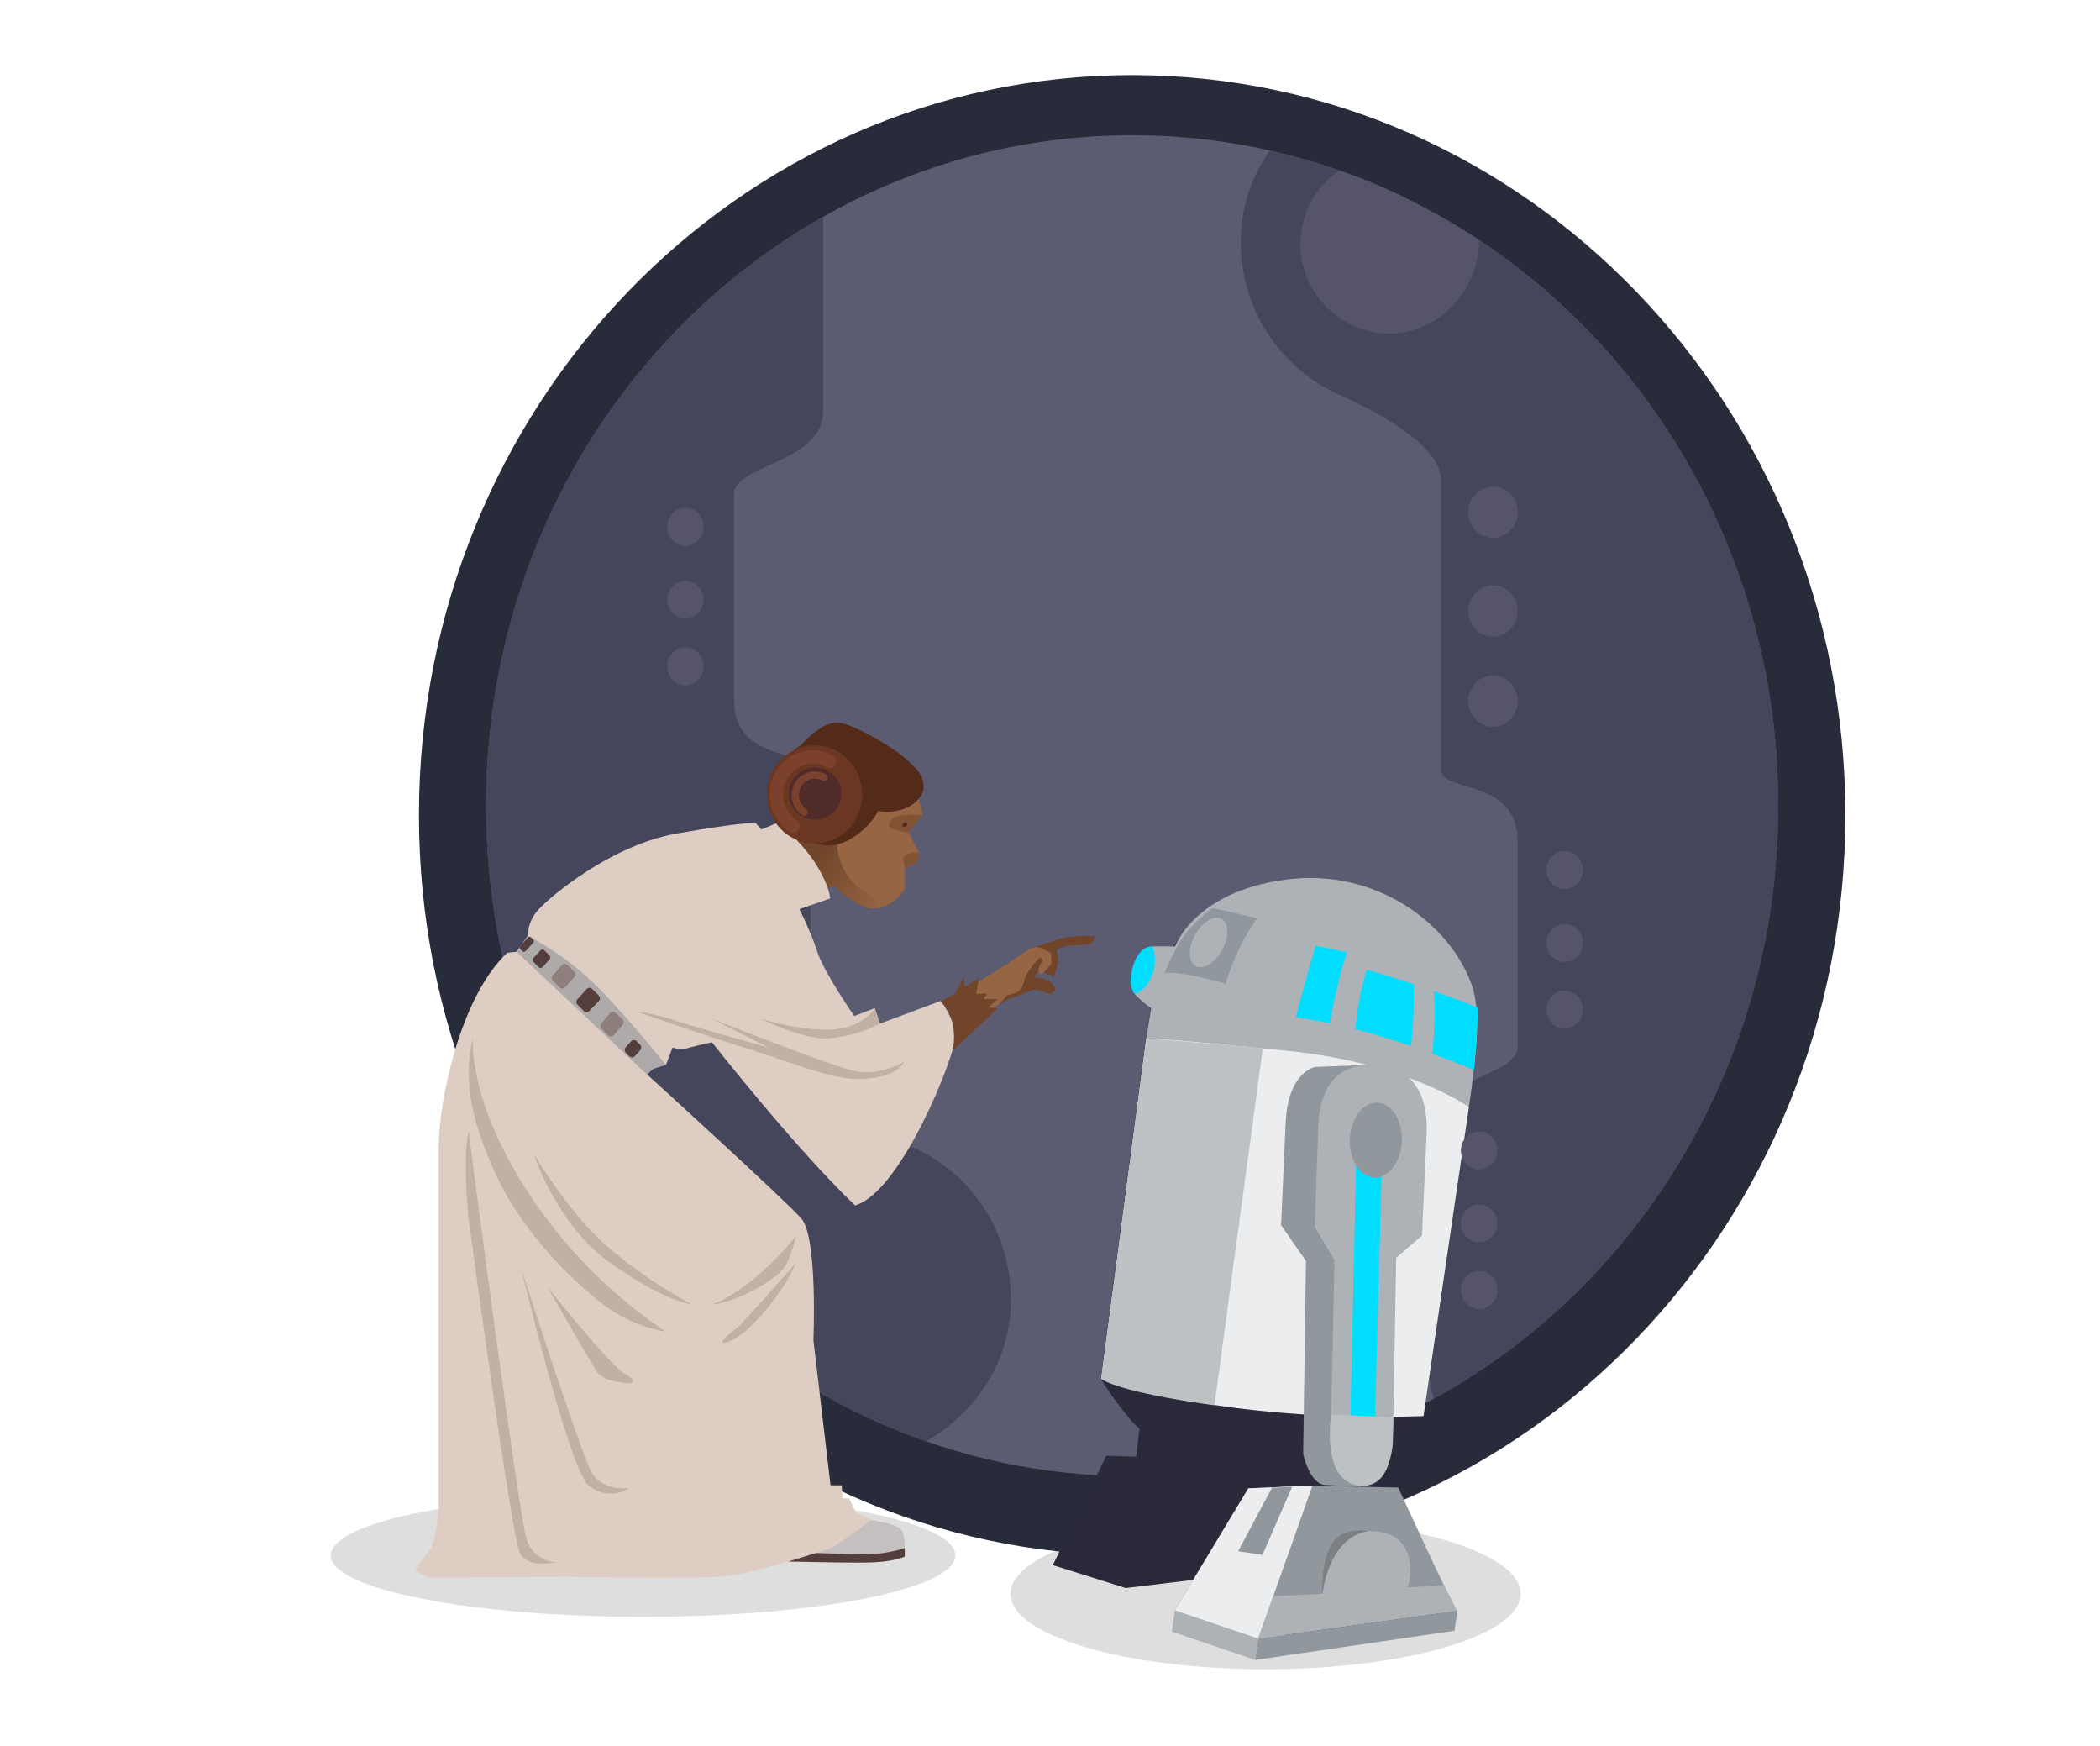 <svg width="320" height="266" viewBox="0 0 320 266" fill="none" xmlns="http://www.w3.org/2000/svg">
<g clip-path="url(#clip0_8028_297368)">
<path d="M97.99 246.3C124.273 246.3 145.58 242.109 145.58 236.94C145.58 231.77 124.273 227.58 97.99 227.58C71.707 227.58 50.4 231.77 50.4 236.94C50.4 242.109 71.707 246.3 97.99 246.3Z" fill="#B3B3B3" fill-opacity="0.43"/>
<path d="M192.85 254.29C214.317 254.29 231.72 249.141 231.72 242.79C231.72 236.439 214.317 231.29 192.85 231.29C171.383 231.29 153.98 236.439 153.98 242.79C153.98 249.141 171.383 254.29 192.85 254.29Z" fill="#B3B3B3" fill-opacity="0.43"/>
<path d="M172.52 236.94C232.542 236.94 281.2 186.46 281.2 124.19C281.2 61.92 232.542 11.44 172.52 11.44C112.498 11.44 63.84 61.92 63.84 124.19C63.84 186.46 112.498 236.94 172.52 236.94Z" fill="#282C3A"/>
<path d="M172.52 224.88C226.892 224.88 270.97 179.15 270.97 122.74C270.97 66.329 226.892 20.6 172.52 20.6C118.147 20.6 74.07 66.329 74.07 122.74C74.07 179.15 118.147 224.88 172.52 224.88Z" fill="#5B5B72"/>
<path d="M125.42 62.63V33C94.83 50.36 74.07 84 74.07 122.74C74.07 167.74 102.15 205.99 141.14 219.58C148.89 215.09 154.04 207.14 154.04 198.09C154.08 193.21 152.712 188.422 150.099 184.3C147.486 180.178 143.74 176.897 139.31 174.85C131.51 171.35 123.51 166.57 123.51 161.64V117.53C123.51 114.06 111.85 116.34 111.85 106.65V75.29C111.85 70.75 125.42 70.56 125.42 62.63Z" fill="#45455B"/>
<path d="M193.5 22.94C190.627 26.969 189.079 31.792 189.07 36.74C189.026 41.623 190.392 46.416 193.005 50.542C195.618 54.668 199.366 57.952 203.8 60C211.6 63.5 219.59 68.28 219.59 73.21V117.3C219.59 120.77 231.26 118.49 231.26 128.18V159.54C231.26 164.08 217.68 164.27 217.68 172.2V208.36C217.684 209.966 217.965 211.559 218.51 213.07C249.71 195.94 270.97 161.92 270.97 122.74C271 73.81 237.79 32.91 193.5 22.94Z" fill="#45455B"/>
<path d="M132.78 231.56C132.78 231.56 136.42 232.15 137.24 232.9C138.06 233.65 137.87 237.14 137.87 237.14C137.87 237.14 136.6 238.04 130.87 238.04C125.14 238.04 120.15 237.88 120.15 237.88L132.78 231.56Z" fill="#C5BFBF"/>
<path d="M137.87 237.14V235.84C136.059 236.411 134.178 236.727 132.28 236.78C129.52 236.78 121.65 236.49 121.65 236.49L120.17 237.88C120.17 237.88 127.17 238.04 130.59 238.04C134.01 238.04 135.69 237.91 137.87 237.14Z" fill="#543E3B"/>
<path d="M139.55 121C140.112 121.97 140.454 123.053 140.55 124.17C139.792 124.987 139.087 125.852 138.44 126.76L139.86 129.54C140.034 129.87 140.088 130.251 140.011 130.616C139.934 130.981 139.732 131.308 139.44 131.54L137.9 132.22V135.37C137.9 135.37 136.28 138.19 133.52 138.37C130.76 138.55 127.21 134.89 127.21 134.89L126.21 135.36L119.48 126.43L131.97 116.56L139.55 121Z" fill="#966544"/>
<path d="M213.08 226.62L220.43 246.94L198.35 249.77L185.25 245.86L188.14 239.92L171.54 241.92L160.43 238.43L168.58 221.77L173.13 221.91L173.63 217.61L172.74 216.84C170.895 214.71 169.223 212.436 167.74 210.04L174.61 158.18L175.36 153.57C174.399 152.96 173.53 152.216 172.78 151.36C172.406 150.281 172.406 149.109 172.78 148.03C173.459 146.575 174.414 145.264 175.59 144.17L178.12 145.54C178.12 145.54 182 135.88 195.8 134C209.6 132.12 220.8 140.65 224.19 149.77C224.19 149.77 225.31 152.15 225.07 157.58C224.83 163.01 223.25 172.58 223.25 172.58L216.92 215.83L214.41 218.43L214.31 219.06C214.31 219.06 212.12 220.47 211 226.42L213.08 226.62Z" fill="#2A2A3A"/>
<path d="M175.4 153.57C174.444 152.958 173.578 152.214 172.83 151.36C172.644 149.872 172.739 148.363 173.11 146.91C173.602 145.729 174.494 144.758 175.63 144.17H179.06C179.06 144.17 182 135.88 195.8 134C209.6 132.12 220.8 140.64 224.18 149.77C224.18 149.77 225.31 152.15 225.07 157.58C224.92 160.79 224.32 165.41 223.84 168.67L174.66 158.2L175.4 153.57Z" fill="#ADB2B6"/>
<path d="M222.07 245.39C221.69 245.44 213.07 226.62 213.07 226.62L200 226.31L190.22 226.73L179 245.33L191.7 249.64L222.07 245.39Z" fill="#90989E"/>
<path d="M200 226.31L191.72 249.64L179.02 245.33L190.22 226.73L200 226.31Z" fill="#ECEDEE"/>
<path d="M196.89 226.51L192.37 236.88L188.67 236.31L193.82 226.64L196.89 226.51Z" fill="#90989E"/>
<path d="M220 241.46L214.54 241.83C214.54 241.83 217.11 233.13 208.43 233.24C202.43 233.48 201.52 242.79 201.52 242.79L194.02 243.15L191.71 249.64L222.06 245.39L220 241.46Z" fill="#ADB2B6"/>
<path d="M208.44 233.24C208.44 233.24 204.53 232.43 202.85 235.35C201.17 238.27 201.53 242.79 201.53 242.79C201.53 242.79 202.3 234.35 208.44 233.24Z" fill="#7D8083"/>
<path d="M222.07 245.39L221.64 248.43L191.26 252.88L191.72 249.64L222.07 245.39Z" fill="#90989E"/>
<path d="M191.26 252.88L178.57 248.56L179.02 245.33L191.72 249.64L191.26 252.88Z" fill="#ADB2B6"/>
<path d="M223.84 168.66C223.84 168.66 214.52 161.96 196.4 160.11C178.28 158.26 174.66 158.18 174.66 158.18L167.79 210C167.79 210 185.01 216.75 216.92 215.73C218.62 204.15 223.84 168.66 223.84 168.66Z" fill="#ECEDEE"/>
<path d="M209.44 162.19L200.36 162.54C200.36 162.54 196.25 163.34 195.91 170.98L195.21 186.64L199 192.1L198.58 221.46C198.58 221.46 199.51 226.1 201.97 226.22L207.38 226.48L207.72 202.57L209.39 165.08L209.44 162.19Z" fill="#90989E"/>
<path d="M209.44 162.19C209.44 162.19 217.87 161.82 217.39 172.67L216.69 188.23L212.76 191.6L212.24 220C212.24 220 211.82 226.54 207.43 226.33C203.04 226.12 202.66 220.81 202.76 218.7C202.86 216.59 203.35 191.97 203.35 191.97L200.35 186.88C200.35 186.88 200.74 175.53 200.88 171.55C201.02 167.57 202.38 162 209.44 162.19Z" fill="#ADB2B6"/>
<path d="M210.52 179.05L209.53 215.8L205.78 215.62L206.64 177.52L210.52 179.05Z" fill="#00DDFF"/>
<path d="M213.62 173.851C213.75 170.7 212.08 168.072 209.89 167.981C207.699 167.891 205.817 170.372 205.687 173.522C205.556 176.673 207.227 179.301 209.417 179.392C211.608 179.482 213.49 177.002 213.62 173.851Z" fill="#90989E"/>
<path d="M212.32 215.93L202.85 215.48C202.85 215.48 201.16 226.02 207.43 226.33C212.64 226.58 212.19 218.82 212.32 215.93Z" fill="#BCC1C4"/>
<path d="M192.43 159.71L185.06 214.08C185.06 214.08 171.52 212.36 167.79 210.08L174.66 158.22C174.66 158.22 186.4 159.07 192.43 159.71Z" fill="#BCC1C4"/>
<path d="M175.63 144.17C176.15 145.711 176.075 147.391 175.42 148.88C174.3 151.3 172.82 151.36 172.82 151.36C172.82 151.36 171.72 149.94 172.73 146.93C173.74 143.92 175.63 144.17 175.63 144.17Z" fill="#00DDFF"/>
<path d="M191.6 139.89C191.6 139.89 188.92 142.99 186.74 149.89C184.74 149.2 179.67 148 177.45 148.23C179.56 143.34 180.61 141.65 184.71 138.32C187.85 139 191.6 139.89 191.6 139.89Z" fill="#90989E"/>
<path d="M186.235 144.689C187.315 142.699 187.266 140.583 186.126 139.964C184.985 139.345 183.185 140.456 182.104 142.446C181.024 144.436 181.073 146.551 182.213 147.17C183.354 147.79 185.154 146.679 186.235 144.689Z" fill="#ADB2B6"/>
<path d="M208.25 147.75C210.1 148.26 212.57 148.98 215.44 149.93C215.493 153.072 215.352 156.215 215.02 159.34C212.45 158.47 209.55 157.57 206.53 156.79C206.795 153.726 207.372 150.697 208.25 147.75Z" fill="#00DDFF"/>
<path d="M202.63 155.88C200.91 155.52 199.18 155.21 197.48 154.99C198.18 151.9 200.48 144.07 200.48 144.07L205.28 145.07L204.67 146.82C204.67 146.82 203.39 151.37 202.63 155.88Z" fill="#00DDFF"/>
<path d="M218.52 151C220.63 151.74 222.88 152.57 225.22 153.51C225.22 156.23 224.6 163.01 224.6 163.01C224.6 163.01 222.06 161.9 218.22 160.49C218.626 157.344 218.726 154.166 218.52 151Z" fill="#00DDFF"/>
<path d="M140.52 124.19C139.353 124.038 138.17 124.058 137.01 124.25C135.74 124.59 135.42 125.18 135.47 125.83C135.52 126.48 138.41 126.83 138.41 126.83L140.52 124.19Z" fill="#825333"/>
<path d="M137.87 132.22C137.87 132.22 138.87 131.79 139.41 131.54C139.656 131.386 139.847 131.157 139.954 130.888C140.062 130.618 140.082 130.321 140.01 130.04C139.83 129.56 138.06 130.04 137.59 130.59C137.74 131.42 137.87 132.22 137.87 132.22Z" fill="#825333"/>
<path d="M138.082 125.835C138.234 125.667 138.26 125.444 138.141 125.336C138.022 125.229 137.803 125.279 137.651 125.447C137.5 125.615 137.473 125.839 137.592 125.946C137.711 126.053 137.931 126.003 138.082 125.835Z" fill="#4F2B2A"/>
<path d="M133.49 138.37C133.49 138.37 134.77 137.79 132.3 136.21L131.65 135.79C130.47 135.023 129.486 133.991 128.778 132.775C128.069 131.559 127.655 130.195 127.57 128.79V128.65L121.42 128.02C121.42 128.02 121.8 133.34 122.12 133.47L126.12 135.38L127.12 134.91C127.12 134.91 130.56 138.63 133.49 138.37Z" fill="url(#paint0_linear_8028_297368)"/>
<path d="M118.42 125.36C120.595 126.981 122.49 128.947 124.03 131.18C126.38 134.71 126.51 136.87 126.51 136.87L121.81 138.5C122.887 140.594 123.803 142.767 124.55 145C125.47 148 130.17 154.78 130.17 154.78L133.3 153.58L134.08 155.94L143.35 152.48C143.35 152.48 145.57 155.29 145.57 158C145.57 160.71 137.35 181.62 130.3 183.63C121.16 174.94 108.49 158.78 108.49 158.78C108.49 158.78 106.8 159.13 105.1 159.58C104.256 159.88 103.334 159.88 102.49 159.58L101.49 162.2L99.27 162.88L98.62 163.69C98.62 163.69 119.62 182.79 122.12 185.64C124.62 188.49 123.95 204.19 123.95 204.19L126.56 226.27H128.26L128.39 228.27H129.39L130.44 230.45L132.79 231.54C132.79 231.54 126.79 236.01 126.26 236.01C125.73 236.01 114.9 239.93 109.42 240.21C103.94 240.49 86.18 240.21 86.18 240.21L65.42 240.33L63.33 239.33C63.07 239.22 65.68 235.83 65.68 235.83C66.334 233.891 66.728 231.873 66.85 229.83V174.83C66.84 168 70 152 77.29 145.14L78.72 145L80.42 142.56C80.452 141.04 81.059 139.589 82.12 138.5C83.95 136.5 93.12 128.75 103.12 126.98C113.12 125.21 115.12 125.36 115.12 125.36L116.04 126.36L118.42 125.36Z" fill="#DDCDC2"/>
<path d="M140.73 120.37C140.73 120.37 139.62 124.28 133.8 123.56C132.69 125.78 129.03 129.4 125.24 128.71C122.73 128.157 120.391 127.008 118.42 125.36L117.42 123.56C116.998 121.95 117.057 120.252 117.59 118.675C118.123 117.099 119.107 115.713 120.42 114.69L122.13 113.45C122.13 113.45 125.46 109.45 128.29 110.16C131.12 110.87 136.67 114.25 138.21 115.75C139.75 117.25 140.9 118.06 140.73 120.37Z" fill="#542B19"/>
<path d="M124.12 126.43C127.003 126.43 129.34 124.008 129.34 121.02C129.34 118.032 127.003 115.61 124.12 115.61C121.237 115.61 118.9 118.032 118.9 121.02C118.9 124.008 121.237 126.43 124.12 126.43Z" stroke="#6C3722" stroke-width="4.1" stroke-miterlimit="10"/>
<path d="M124.2 124.87C126.426 124.87 128.23 123.093 128.23 120.9C128.23 118.707 126.426 116.93 124.2 116.93C121.974 116.93 120.17 118.707 120.17 120.9C120.17 123.093 121.974 124.87 124.2 124.87Z" fill="#4F2B2A"/>
<path d="M120.84 125.83C120.057 125.297 119.418 124.579 118.979 123.74C118.539 122.901 118.313 121.967 118.32 121.02C118.305 120.283 118.436 119.55 118.706 118.864C118.975 118.178 119.377 117.551 119.889 117.021C120.401 116.49 121.013 116.066 121.689 115.772C122.365 115.479 123.093 115.322 123.83 115.31C124.748 115.31 125.651 115.547 126.45 116" stroke="#7C412C" stroke-width="2.05" stroke-linecap="round" stroke-linejoin="round"/>
<path d="M122.56 123.73C122.137 123.444 121.792 123.057 121.555 122.606C121.318 122.154 121.196 121.65 121.2 121.14C121.189 120.739 121.259 120.341 121.405 119.967C121.551 119.594 121.77 119.254 122.05 118.967C122.329 118.68 122.664 118.452 123.033 118.296C123.402 118.14 123.799 118.06 124.2 118.06C124.693 118.063 125.178 118.19 125.61 118.43" stroke="#7C412C" stroke-width="1.11" stroke-linecap="round" stroke-linejoin="round"/>
<path d="M78.72 145L98.57 163.69L99.63 162.76L101.44 162.2C101.44 162.2 95.61 154.87 90.76 150.05C87.7 147.059 84.216 144.535 80.42 142.56L78.72 145Z" fill="#AFAAAA"/>
<path d="M82.08 147.33L81.29 146.54C81.211 146.458 81.167 146.349 81.167 146.235C81.167 146.121 81.211 146.012 81.29 145.93L82.35 144.77C82.388 144.73 82.434 144.699 82.485 144.677C82.535 144.656 82.59 144.645 82.645 144.645C82.7 144.645 82.754 144.656 82.805 144.677C82.856 144.699 82.902 144.73 82.94 144.77L83.74 145.55C83.817 145.633 83.859 145.742 83.859 145.855C83.859 145.968 83.817 146.077 83.74 146.16L82.68 147.32C82.642 147.362 82.596 147.396 82.545 147.419C82.494 147.442 82.438 147.455 82.382 147.456C82.326 147.457 82.27 147.446 82.218 147.424C82.166 147.403 82.119 147.371 82.08 147.33Z" fill="#543E3B"/>
<path d="M79.6 144.9L79.28 144.59C79.217 144.522 79.183 144.432 79.183 144.34C79.183 144.247 79.217 144.158 79.28 144.09L80.45 142.81C80.514 142.746 80.6 142.711 80.69 142.711C80.78 142.711 80.866 142.746 80.93 142.81L81.25 143.13C81.312 143.198 81.347 143.287 81.347 143.38C81.347 143.472 81.312 143.562 81.25 143.63L80.08 144.9C80.049 144.933 80.012 144.959 79.971 144.976C79.929 144.994 79.885 145.003 79.84 145.003C79.795 145.003 79.75 144.994 79.709 144.976C79.668 144.959 79.631 144.933 79.6 144.9Z" fill="#543E3B"/>
<path d="M85.25 150.41L84.25 149.41C84.136 149.294 84.072 149.138 84.072 148.975C84.072 148.812 84.136 148.656 84.25 148.54L85.65 147.01C85.703 146.952 85.768 146.905 85.841 146.873C85.913 146.842 85.991 146.825 86.07 146.825C86.149 146.825 86.227 146.842 86.299 146.873C86.372 146.905 86.437 146.952 86.49 147.01L87.49 148.01C87.604 148.126 87.668 148.282 87.668 148.445C87.668 148.608 87.604 148.764 87.49 148.88L86.09 150.41C86.036 150.467 85.971 150.512 85.898 150.543C85.826 150.574 85.749 150.59 85.67 150.59C85.591 150.59 85.514 150.574 85.442 150.543C85.369 150.512 85.304 150.467 85.25 150.41Z" fill="#8E7F7D"/>
<path d="M89 154.06L88 153.06C87.886 152.944 87.822 152.788 87.822 152.625C87.822 152.462 87.886 152.306 88 152.19L89.4 150.66C89.454 150.603 89.519 150.558 89.591 150.527C89.664 150.496 89.741 150.48 89.82 150.48C89.898 150.48 89.976 150.496 90.049 150.527C90.121 150.558 90.186 150.603 90.24 150.66L91.24 151.66C91.354 151.776 91.418 151.932 91.418 152.095C91.418 152.258 91.354 152.414 91.24 152.53L89.79 154C89.742 154.056 89.684 154.102 89.618 154.135C89.552 154.168 89.481 154.188 89.407 154.194C89.334 154.199 89.26 154.19 89.19 154.167C89.121 154.144 89.056 154.108 89 154.06Z" fill="#543E3B"/>
<path d="M92.66 157.72L91.66 156.72C91.55 156.602 91.489 156.446 91.489 156.285C91.489 156.124 91.55 155.968 91.66 155.85L93 154.29C93.055 154.234 93.12 154.19 93.192 154.16C93.264 154.13 93.342 154.114 93.42 154.114C93.498 154.114 93.575 154.13 93.647 154.16C93.719 154.19 93.785 154.234 93.84 154.29L94.84 155.29C94.952 155.409 95.015 155.566 95.015 155.73C95.015 155.894 94.952 156.051 94.84 156.17L93.5 157.7C93.448 157.759 93.384 157.807 93.312 157.841C93.241 157.874 93.163 157.893 93.084 157.895C93.005 157.896 92.927 157.882 92.854 157.852C92.781 157.822 92.715 157.777 92.66 157.72Z" fill="#8E7F7D"/>
<path d="M95.89 160.9L95.37 160.39C95.258 160.273 95.196 160.117 95.196 159.955C95.196 159.793 95.258 159.637 95.37 159.52L96.18 158.62C96.235 158.564 96.3 158.52 96.373 158.49C96.445 158.46 96.522 158.444 96.6 158.444C96.678 158.444 96.756 158.46 96.828 158.49C96.9 158.52 96.965 158.564 97.02 158.62L97.54 159.13C97.652 159.247 97.714 159.403 97.714 159.565C97.714 159.727 97.652 159.883 97.54 160L96.73 160.9C96.675 160.956 96.61 161 96.538 161.03C96.466 161.06 96.388 161.076 96.31 161.076C96.232 161.076 96.155 161.06 96.082 161.03C96.01 161 95.945 160.956 95.89 160.9Z" fill="#543E3B"/>
<path d="M72.06 158.17C72.06 158.17 71.19 167.24 80.26 181.33C85.79 189.866 92.995 197.191 101.44 202.86C98.724 202.395 96.119 201.425 93.76 200C90.07 197.71 80.49 189.4 75.76 179.35C71.03 169.3 70.8 163.3 72.06 158.17Z" fill="#C1B0A4"/>
<path d="M81.33 175.76C81.33 175.76 84.75 186.69 93.26 192.59C101.77 198.49 105.45 198.71 105.45 198.71C100.619 196.15 96.105 193.032 92 189.42C86.18 184.07 81.33 175.76 81.33 175.76Z" fill="#C1B0A4"/>
<path d="M71.4 172.37C71.4 172.37 79.08 231.22 80.26 234.58C80.567 235.513 81.143 236.336 81.915 236.944C82.686 237.552 83.62 237.919 84.6 238C84.6 238 80.49 239 79.22 236.59C77.95 234.18 71.4 185.59 71.4 185.59C71.4 185.59 70.43 176.85 71.4 172.37Z" fill="#C1B0A4"/>
<path d="M79.43 193.26C79.43 193.26 86.6 223.26 89.55 226.14C90.386 226.932 91.467 227.417 92.615 227.515C93.763 227.613 94.911 227.319 95.87 226.68C95.87 226.68 91.78 227.34 90.08 224.17C88.38 221 79.43 193.26 79.43 193.26Z" fill="#C1B0A4"/>
<path d="M83.44 196.09C83.44 196.09 89.76 207.09 90.81 208.76C91.86 210.43 94.29 210.51 95.23 210.68C96.17 210.85 97.45 210.51 95.23 209.31C93.01 208.11 83.44 196.09 83.44 196.09Z" fill="#C1B0A4"/>
<path d="M121.26 188.35C121.26 188.35 115.26 196.05 108.58 198.71C112.46 198.33 117.85 195.01 119.17 193.53C120.49 192.05 121.26 188.35 121.26 188.35Z" fill="#C1B0A4"/>
<path d="M121.26 192.44C121.26 192.44 112.93 201.86 112.46 202.16C111.99 202.46 108.2 205.49 111.23 204.31C114.26 203.13 119.43 196.81 121.26 192.44Z" fill="#C1B0A4"/>
<path d="M137.87 161.72C137.87 161.72 134.03 163.98 130.34 163.19C126.65 162.4 108.58 155.24 108.58 155.24L117.09 159.58C117.09 159.58 103.28 155.74 102.24 155.24C100.504 154.723 98.732 154.332 96.94 154.07C96.94 154.07 107.16 157.68 113.88 159.75C120.6 161.82 126.93 164.57 131.19 164.37C135.45 164.17 137 163 137.87 161.72Z" fill="#C1B0A4"/>
<path d="M133.3 153.58C133.3 153.58 131.72 156.44 127.04 156.81C122.36 157.18 115.9 155.19 115.9 155.19C115.9 155.19 122.07 158.35 126.19 158.19C128.941 157.972 131.622 157.214 134.08 155.96L133.46 154.09" fill="#C1B0A4"/>
<path d="M227.51 81.95C229.592 81.95 231.28 80.199 231.28 78.04C231.28 75.88 229.592 74.13 227.51 74.13C225.428 74.13 223.74 75.88 223.74 78.04C223.74 80.199 225.428 81.95 227.51 81.95Z" fill="#55546B"/>
<path d="M227.51 96.98C229.592 96.98 231.28 95.229 231.28 93.07C231.28 90.91 229.592 89.16 227.51 89.16C225.428 89.16 223.74 90.91 223.74 93.07C223.74 95.229 225.428 96.98 227.51 96.98Z" fill="#55546B"/>
<path d="M227.51 110.72C229.592 110.72 231.28 108.969 231.28 106.81C231.28 104.65 229.592 102.9 227.51 102.9C225.428 102.9 223.74 104.65 223.74 106.81C223.74 108.969 225.428 110.72 227.51 110.72Z" fill="#55546B"/>
<path d="M238.43 135.43C239.965 135.43 241.21 134.136 241.21 132.54C241.21 130.944 239.965 129.65 238.43 129.65C236.895 129.65 235.65 130.944 235.65 132.54C235.65 134.136 236.895 135.43 238.43 135.43Z" fill="#55546B"/>
<path d="M238.43 146.54C239.965 146.54 241.21 145.246 241.21 143.65C241.21 142.054 239.965 140.76 238.43 140.76C236.895 140.76 235.65 142.054 235.65 143.65C235.65 145.246 236.895 146.54 238.43 146.54Z" fill="#55546B"/>
<path d="M238.43 156.68C239.965 156.68 241.21 155.386 241.21 153.79C241.21 152.194 239.965 150.9 238.43 150.9C236.895 150.9 235.65 152.194 235.65 153.79C235.65 155.386 236.895 156.68 238.43 156.68Z" fill="#55546B"/>
<path d="M225.39 178.15C226.925 178.15 228.17 176.856 228.17 175.26C228.17 173.664 226.925 172.37 225.39 172.37C223.855 172.37 222.61 173.664 222.61 175.26C222.61 176.856 223.855 178.15 225.39 178.15Z" fill="#55546B"/>
<path d="M225.39 189.26C226.925 189.26 228.17 187.966 228.17 186.37C228.17 184.774 226.925 183.48 225.39 183.48C223.855 183.48 222.61 184.774 222.61 186.37C222.61 187.966 223.855 189.26 225.39 189.26Z" fill="#55546B"/>
<path d="M225.39 199.41C226.925 199.41 228.17 198.116 228.17 196.52C228.17 194.924 226.925 193.63 225.39 193.63C223.855 193.63 222.61 194.924 222.61 196.52C222.61 198.116 223.855 199.41 225.39 199.41Z" fill="#55546B"/>
<path d="M104.44 83.14C105.975 83.14 107.22 81.846 107.22 80.25C107.22 78.654 105.975 77.36 104.44 77.36C102.904 77.36 101.66 78.654 101.66 80.25C101.66 81.846 102.904 83.14 104.44 83.14Z" fill="#55546B"/>
<path d="M104.44 94.25C105.975 94.25 107.22 92.956 107.22 91.36C107.22 89.764 105.975 88.47 104.44 88.47C102.904 88.47 101.66 89.764 101.66 91.36C101.66 92.956 102.904 94.25 104.44 94.25Z" fill="#55546B"/>
<path d="M104.44 104.4C105.975 104.4 107.22 103.106 107.22 101.51C107.22 99.914 105.975 98.62 104.44 98.62C102.904 98.62 101.66 99.914 101.66 101.51C101.66 103.106 102.904 104.4 104.44 104.4Z" fill="#55546B"/>
<path d="M225.39 36.57C225.39 44.1 219.29 50.81 211.76 50.81C208.862 50.802 206.042 49.871 203.71 48.152C201.377 46.432 199.653 44.014 198.788 41.249C197.923 38.483 197.962 35.514 198.899 32.772C199.836 30.03 201.623 27.658 204 26C214 29 225.39 36.57 225.39 36.57Z" fill="#55546B"/>
<path d="M166.8 142.64C166.115 142.571 165.428 142.537 164.74 142.54C163.657 142.619 162.581 142.772 161.52 143C161.52 143 157.64 144.27 157.38 144.4L158.79 145.47L159.14 145.35L159.46 146.54C159.432 146.974 159.372 147.405 159.28 147.83C159.13 148.51 159.77 148.61 160.13 148.37C160.24 148.93 160.61 148.7 160.61 148.7L160.77 148.23C160.77 148.23 161.2 146.83 161.23 146.69C161.26 146.55 161.1 145.31 161.03 144.63L161.56 144.38L162.8 144.02C163.759 144.046 164.718 143.999 165.67 143.88C165.826 143.874 165.979 143.836 166.12 143.77C166.262 143.704 166.389 143.611 166.494 143.496C166.599 143.38 166.68 143.245 166.732 143.099C166.785 142.952 166.808 142.796 166.8 142.64Z" fill="url(#paint1_linear_8028_297368)"/>
<path d="M160.31 149.93C159.418 149.36 158.366 149.093 157.31 149.17C156.88 149.17 156.26 148.87 156.31 148.69C156.921 147.644 157.672 146.685 158.54 145.84L158.94 146.39C158.563 146.736 158.318 147.203 158.25 147.71C158.16 148.52 158.81 148.33 158.81 148.33L160.2 146.91V145.19C160.2 145.19 158.73 144.45 158.2 144.29C157.67 144.13 156.71 144.68 156.71 144.68C156.47 144.9 151.59 148.01 151.59 148.01L145.26 151.89L147.87 155.39L151.93 153.24C152.742 152.557 153.644 151.989 154.61 151.55C155.541 151.346 156.451 151.058 157.33 150.69C157.95 150.46 159.94 151.33 159.94 151.33C159.94 151.33 161.36 150.79 160.31 149.93Z" fill="#966544"/>
<path d="M160.71 150.29C160.463 149.917 160.134 149.606 159.747 149.383C159.36 149.159 158.926 149.028 158.48 149C158.181 148.963 157.883 148.91 157.59 148.84L158.25 148.07C158.222 147.757 158.268 147.442 158.384 147.15C158.501 146.858 158.684 146.598 158.92 146.39L158.52 145.84L157.38 147L156.29 148.71C156.146 149.269 155.962 149.817 155.74 150.35C155.29 151.42 153.52 151.58 153.52 151.58L152 153.24C152.816 152.587 153.75 152.095 154.75 151.79C155.75 151.67 156.9 150.79 157.75 150.79C158.509 150.885 159.249 151.101 159.94 151.43C159.94 151.43 161.11 151.2 160.71 150.29Z" fill="url(#paint2_linear_8028_297368)"/>
<path d="M145.55 151.37L146.94 148.63V150.36L149.22 148.97L148.72 151.37H150.39L149.86 152.2H152L150.59 153.48L152 153.64L145.17 160.04C145.485 158.501 145.44 156.909 145.04 155.39C144.68 154.321 144.117 153.333 143.38 152.48L145.55 151.37Z" fill="url(#paint3_linear_8028_297368)"/>
</g>
<defs>
<linearGradient id="paint0_linear_8028_297368" x1="124.2" y1="130.51" x2="134.28" y2="138.92" gradientUnits="userSpaceOnUse">
<stop stop-color="#704529"/>
<stop offset="1" stop-color="#966544"/>
</linearGradient>
<linearGradient id="paint1_linear_8028_297368" x1="1583.62" y1="1046.58" x2="1672.37" y2="1046.58" gradientUnits="userSpaceOnUse">
<stop stop-color="#704529"/>
<stop offset="1" stop-color="#966544"/>
</linearGradient>
<linearGradient id="paint2_linear_8028_297368" x1="1435.56" y1="1252.44" x2="1513.12" y2="1252.44" gradientUnits="userSpaceOnUse">
<stop stop-color="#704529"/>
<stop offset="1" stop-color="#966544"/>
</linearGradient>
<linearGradient id="paint3_linear_8028_297368" x1="1345.01" y1="1890.14" x2="1386.29" y2="1922.92" gradientUnits="userSpaceOnUse">
<stop stop-color="#704529"/>
<stop offset="1" stop-color="#966544"/>
</linearGradient>
<clipPath id="clip0_8028_297368">
<rect width="320" height="266" fill="white"/>
</clipPath>
</defs>
</svg>

